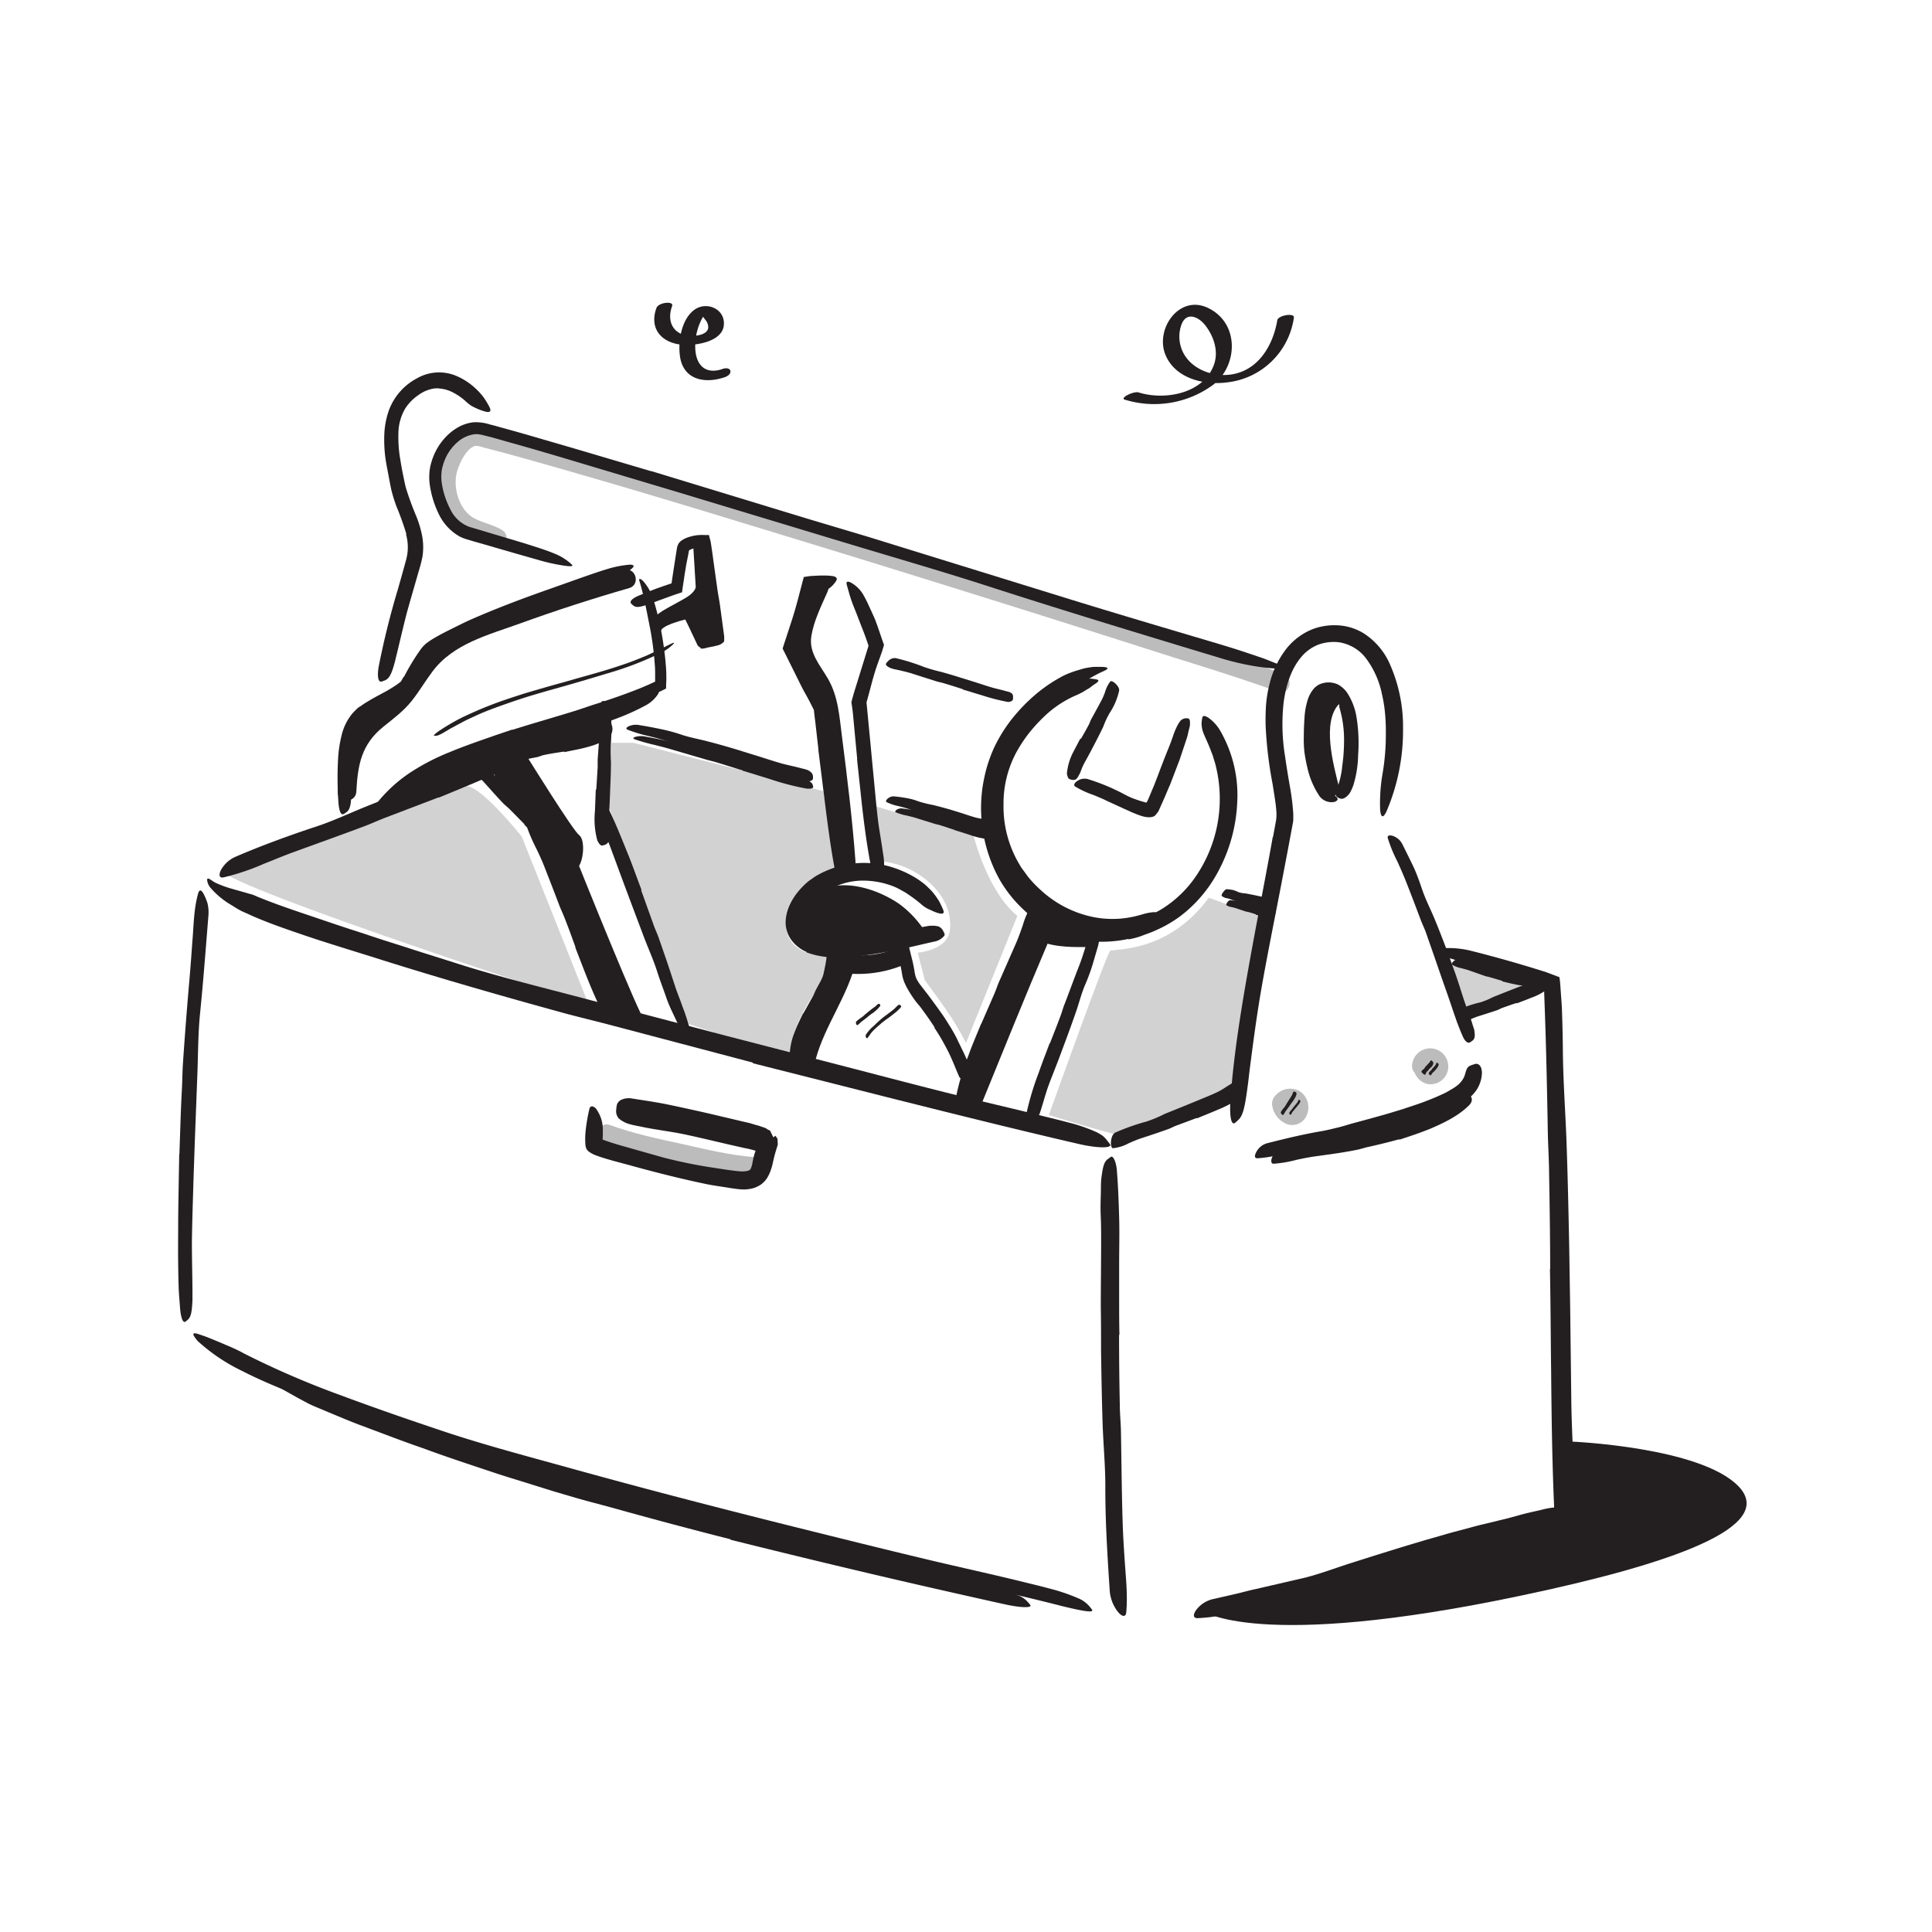 <svg xmlns="http://www.w3.org/2000/svg" width="520" height="520" viewBox="0 0 520 520"><defs><style>.cls-1,.cls-3{fill:#231f20;}.cls-2{opacity:0.3;}.cls-3{opacity:0.2;}</style></defs><title>notioly upgrade</title><g id="n.114_Tools" data-name="n.114 Tools"><path class="cls-1" d="M196.66,414.31q-15.76-4-31.44-8.38c-3.82-1.05-7.65-2-11.45-3.14l-5-1.47-5-1.56c-3.33-1.05-6.68-2.05-10-3.13-6.62-2.22-13.26-4.37-19.81-6.8-5.86-2-11.67-4.29-17.45-6.42-3.69-1.43-7.34-3-11-4.52-.91-.4-1.83-.76-2.71-1.23l-2.64-1.41c-1.74-1-3.49-1.9-5.18-3-2-1.43-1.44-1.79.87-1.72A29.27,29.27,0,0,1,86,374.28c14.47,6.58,29.56,11.93,44.79,17.32,4.55,1.66,9.28,3.06,14,4.46s9.58,2.72,14.34,4.09c10.47,3,21,5.84,31.54,8.6q9.73,2.56,19.51,5c9.86,2.46,19.77,4.94,29.6,7.25,7.64,1.8,15.17,3.36,22.74,5.16,1.66.4,3.3.75,5,1.17a41,41,0,0,1,6.49,2.06,6.36,6.36,0,0,1,2.62,1.8,6.57,6.57,0,0,1,.7.83c.41.74-2.31.78-6.86-.21-13.49-3-27.73-6.22-42-9.63-10.6-2.51-21.25-5.12-31.86-7.76Z"></path><g class="cls-2"><path class="cls-1" d="M135.14,142.68c-2.3-1.42-4.91-1.88-7.29-3.07-4-2-5.86-7.65-5-12,.45-2.28,2.56-6.94,5-7.57.73-.18,2.11.36,3,.59,5.76,1.47,11.49,3.09,17.21,4.72,17.16,4.88,34.25,10,51.32,15.23q56.4,17.15,112.56,35.11c10.72,3.43,21.55,6.65,32.12,10.52,3,1.11,4.33-3.72,1.33-4.82C317,171,287.71,162.73,258.84,153.72c-38.69-12.08-77.4-24.29-116.46-35.14C136.92,117.07,129,113,124,116.89a16.7,16.7,0,0,0-5.79,17.31c.77,3,2.45,6.57,4.9,8.51,2.74,2.16,6.56,2.47,9.51,4.29,2.75,1.69,5.26-2.64,2.52-4.32Z"></path></g><path class="cls-1" d="M95.91,213c.39-7.29,1.41-12.7,7.34-17.46,2.71-2.18,5.31-4.09,7.51-6.83,2.06-2.56,3.7-5.41,5.66-8,5.62-7.51,15.14-9.85,23.6-12.92q14.5-5.25,29.34-9.51c3.09-.9,1.78-5.72-1.33-4.83q-16.58,4.8-32.77,10.78c-8.4,3.13-16.77,5.64-22.42,13-2.37,3.07-4.24,6.53-6.81,9.44-2.71,3.07-6.4,5-9.2,8-4.88,5.17-5.56,11.58-5.92,18.4-.17,3.21,4.83,3.2,5,0Z"></path><path class="cls-1" d="M132.91,208.15l9.15-4.18s12.15,19.56,13.79,20.78,1.27,6.31,0,8.31c0,0,16.49,41.14,17.79,41.8s-10-2.49-10-2.49L144.56,224S133.7,210.65,132.91,208.15Z"></path><path class="cls-1" d="M187.25,157.86l-.7-11.56,2.74-.26,4.57,25.45-3.76,1.67-3.15-7s-8.14,1.6-9,3.48c-.46,1-1.42-1.71-1.5-3.38-.06-1.3,5.62-3.74,8.61-5.66C187.43,159,187.25,157.86,187.25,157.86Z"></path><path class="cls-1" d="M151.87,202.28c-1.83.28-3.66.55-5.46.93-.66.13-1.25.45-1.9.58-1.16.22-2.32.45-3.47.7s-2.34.44-3.46.77a13.33,13.33,0,0,0-2.84,1.23,9.63,9.63,0,0,1-3.5,1.72c-.44,0-1.08-1-1.44-2.2s-.4-2.65.29-3.19a18.56,18.56,0,0,1,8.08-3.55,37,37,0,0,0,5.05-1.58c1.87-.51,3.75-.92,5.62-1.32l3.45-.72c1.73-.4,3.49-.67,5.16-1.23a24.93,24.93,0,0,0,3.67-1.88,7.67,7.67,0,0,1,.79-.45c1-.38,1.51,0,2.19,1.7.15.38.32.75.46,1.13a3.11,3.11,0,0,1-.35,3.18c-2,1.83-4.42,2.54-6.85,3.17-1.79.46-3.64.76-5.45,1.17Z"></path><path class="cls-1" d="M199.89,207.38c-2.43-.76-4.86-1.54-7.3-2.27-.9-.26-1.81-.45-2.7-.72l-9.46-2.77c-1.4-.41-2.82-.77-4.23-1.12a51.27,51.27,0,0,1-5.38-1.52c-.54-.2-.4-.46.16-.64a5.54,5.54,0,0,1,2.56-.12c1.87.34,3.73.7,5.59,1.11s3.71.86,5.53,1.45c2.19.68,4.54,1.13,6.81,1.73,2.49.65,5,1.35,7.46,2.07l4.56,1.37,6.89,2.13c1.78.52,3.57.92,5.34,1.43l1.16.33c1.42.53,1.78,1,1.91,1.55a2.27,2.27,0,0,1,.08.41c0,.41-.69.55-1.82.45a72.54,72.54,0,0,1-9.82-2.56c-2.44-.75-4.89-1.53-7.35-2.25Z"></path><path class="cls-1" d="M256.9,223.37c-1.31-.42-2.62-.88-3.95-1.28-.48-.15-1-.23-1.46-.38l-5.14-1.59c-.76-.23-1.54-.42-2.31-.6a16.86,16.86,0,0,1-2.92-.87c-.29-.14-.18-.41.15-.65a2.18,2.18,0,0,1,1.47-.41c1,.12,2,.26,3.06.45a18.84,18.84,0,0,1,3,.77c1.18.41,2.48.58,3.72.88s2.73.7,4.08,1.09l2.5.76c1.26.37,2.5.83,3.76,1.18,1,.3,2,.45,3,.74a4.81,4.81,0,0,1,.65.18c.77.33.9.7.87,1.24a2.33,2.33,0,0,1,0,.38c-.08.39-.53.59-1.17.63a22.42,22.42,0,0,1-5.32-1.22c-1.3-.41-2.61-.85-3.95-1.24Z"></path><path class="cls-1" d="M338,246.1c-.65-.22-1.31-.43-2-.62-.24-.07-.49-.08-.74-.16l-2.57-.86c-.38-.12-.77-.22-1.15-.31a3.55,3.55,0,0,1-1.43-.5c-.14-.1,0-.43.2-.75s.56-.63.84-.6a14.2,14.2,0,0,1,1.46.18,8,8,0,0,1,1.42.44,7.69,7.69,0,0,0,1.81.29c.67.11,1.34.24,2,.37l1.26.24c.64.11,1.27.28,1.91.33a13.28,13.28,0,0,0,1.53-.11c.11,0,.23,0,.34,0,.41,0,.5.25.43,1,0,.18,0,.36,0,.53a1.39,1.39,0,0,1-.67,1.16,4.13,4.13,0,0,1-1.37.22,7.61,7.61,0,0,1-1.32-.23c-.65-.15-1.3-.36-2-.53Z"></path><path class="cls-1" d="M225.54,257.56c-2.22,9.24-8.27,16.95-10.79,26.11-.86,3.11,4,4.44,4.82,1.33,2.52-9.15,8.56-16.85,10.79-26.11.75-3.13-4.07-4.47-4.82-1.33Z"></path><path class="cls-1" d="M226.4,261.81a32,32,0,0,0,16.74-2.08c2.94-1.29.4-5.6-2.52-4.32-4.44,1.93-9.5,2-14.22,1.4-3.19-.39-3.16,4.62,0,5Z"></path><path class="cls-1" d="M218.41,156.64c-2.56,5.89-6.8,13.35-4.72,19.92,1.26,4,4.35,7.05,5.93,10.88,1.07,2.61,1.27,5.55,1.64,8.33,1.61,12,3.07,24.07,4,36.13.24,3.19,5.24,3.22,5,0-.84-11.32-2.23-22.64-3.67-33.9-.68-5.31-1-10.59-3.74-15.31-2.15-3.73-5.2-6.94-4.47-11.51.66-4.12,2.74-8.23,4.39-12,1.27-2.92-3-5.47-4.32-2.53Z"></path><path class="cls-1" d="M272.78,237.24a35.7,35.7,0,0,1-4.19-8l-.67-2.15-.34-1.07-.23-1.1-.44-2.19c-.12-.73-.16-1.48-.24-2.22l-.17-1.62,0-1.63a19.51,19.51,0,0,1,.12-3.24,38,38,0,0,1,8.81-20.44,40.22,40.22,0,0,1,7.23-6.81,26.14,26.14,0,0,1,5.61-3.16,11.67,11.67,0,0,1,1.55-.5l1.61-.32c.54-.09,1.09-.1,1.63-.15a9.11,9.11,0,0,1,1.64.16c1.35.13,1.1.58.08,1.25-.25.16-.55.37-.88.61a6.27,6.27,0,0,1-1.07.76c-.39.21-.8.48-1.22.74s-.89.46-1.36.72a29,29,0,0,0-9.49,6.25,43.06,43.06,0,0,0-3.94,4.36,40.59,40.59,0,0,0-3.27,5,29,29,0,0,0-3.45,14A30.35,30.35,0,0,0,274,232l.63,1.07a7.19,7.19,0,0,0,.67,1l1.46,2a32.61,32.61,0,0,0,3.46,3.59,29.57,29.57,0,0,0,13.28,7,26.34,26.34,0,0,0,11.38.1c.81-.15,1.59-.39,2.4-.6a15.09,15.09,0,0,1,3.26-.66,3,3,0,0,1,1.85.67,5.17,5.17,0,0,1,.7.55c.31.34.21.79-.25,1.35a6,6,0,0,1-2.46,1.69,26.32,26.32,0,0,1-11.73,2,32.87,32.87,0,0,1-6.05-.94c-1-.21-2-.6-2.94-.9l-1.47-.49-1.42-.64c-.7-.32-1.41-.62-2.09-1l-2-1.17-1-.59-.93-.69L279,244a35.82,35.82,0,0,1-6.25-6.71Z"></path><path class="cls-1" d="M277.83,251c-6.46,15.18-12.64,30.48-18.87,45.76-1.21,3,3.62,4.27,4.82,1.33,6.07-14.88,12.08-29.78,18.37-44.57,1.25-2.93-3.06-5.48-4.32-2.52Z"></path><path class="cls-1" d="M278.3,252.56c4.15,2.25,9,2.38,13.61,2.34,3.22,0,3.22-5,0-5-3.68,0-7.76.14-11.09-1.66-2.83-1.54-5.35,2.78-2.52,4.32Z"></path><path class="cls-1" d="M249.38,251.4a27.29,27.29,0,0,0-7.21-8c-4.58-3.27-15.78-8.36-23.76-2.31s-3.72,14.45,8.2,13.7A179.26,179.26,0,0,0,249.38,251.4Z"></path><g class="cls-2"><path class="cls-1" d="M162.83,307.61c6.66,2.48,13.8,3.9,20.73,5.41,6.47,1.4,13.11,3,19.73,3.42,3.22.2,3.2-4.8,0-5-6.57-.42-13.2-2.1-19.61-3.51s-13.24-2.81-19.52-5.14c-3-1.12-4.33,3.71-1.33,4.82Z"></path></g><g class="cls-2"><path class="cls-1" d="M347.12,299c.12-.15.37-.32.45-.48-.38.28-.44.34-.19.18s.17-.1-.28.1l.29-.08c.3-.06.19-.05-.34,0,.72-.07-.51-.14-.08,0,.28.09.18.05-.31-.14.25.15.16.08-.25-.22.2.21.15.12-.17-.27.14.26.12.16-.09-.28a1.58,1.58,0,0,1,.09.31c-.05-.48-.06-.55,0-.23,0,.14,0,.28,0,.41.06-.43.06-.49,0-.2s-.06.22.11-.25c-.16.25-.09.16.22-.27a1.64,1.64,0,0,1,1.31-.55c-.42,0,.82.24.16,0,.48.22.59.26.32.13-.08-.05-.16-.09-.24-.15.38.31.46.37.23.18l-.22-.21c-.55-.5.23.36,0,0-.41-.62.08.42,0,0-.21-.76,0,.52,0,0a2.89,2.89,0,0,0-5.77,0,6.36,6.36,0,0,0,3.32,5.24,4.22,4.22,0,0,0,6.16-2.41,5.2,5.2,0,0,0-2.23-6.24,5.27,5.27,0,0,0-6.4,1.37,3,3,0,0,0,0,4.08c1,1,3.07,1.26,4.07,0Z"></path></g><g class="cls-2"><path class="cls-1" d="M385.7,287.64c0-.11.06-.23.08-.34.07-.38-.07.14-.11.25,0-.08.32-.51,0-.07s.19-.07-.24.24-.14.09,0,0c.31-.14-.67.25-.36.14s.07.17-.36,0c.06,0,.17,0,.24,0,.34,0-.77-.22-.18,0,.35.13-.35-.15-.36-.15s.41.28,0,0c-.59-.47.37.48-.1-.1-.31-.37-.13-.15-.07,0s-.26-.75-.14-.29c0-.05,0-.76-.05-.38s0-.33.06-.35-.3.78,0,.09c-.21.44.32-.36.11-.15s.51-.35.24-.19a1.54,1.54,0,0,1,.68-.2c-.29,0,.8.15.31,0s.27.11.31.14c-.32-.18.2.18.25.22l-.2-.2c.05.05.4.56.21.23.09.16.24.66.11.2s.09.65.06.28-.15.74,0,.15a2.88,2.88,0,1,0-5.56-1.54,4.91,4.91,0,0,0,3.56,6.13,4.76,4.76,0,0,0,5.61-4.84,4.87,4.87,0,0,0-9.65-.8,2.88,2.88,0,1,0,5.56,1.53Z"></path></g><path class="cls-1" d="M376.58,306.64q-4.26,1.17-8.55,2.11c-1,.23-2,.59-3.1.78-3.69.75-7.42,1.21-11.11,1.73-1.64.24-3.26.56-4.86.91a32.8,32.8,0,0,1-6.2,1.05c-.66,0-.75-.82-.37-1.73a3.78,3.78,0,0,1,2.4-2.24,106.45,106.45,0,0,1,12.62-2.32,34.42,34.42,0,0,0,3.83-.73c1.27-.31,2.53-.68,3.81-1,2.79-.68,5.58-1.36,8.33-2.17,1.7-.49,3.4-1,5.06-1.6,1.27-.42,2.52-.89,3.77-1.38a37.18,37.18,0,0,0,3.66-1.6,51.82,51.82,0,0,0,5.19-3.23c.37-.26.71-.55,1.09-.79,1.41-.87,2-.86,3,0a7.33,7.33,0,0,1,.64.59c.63.72.42,1.74-.54,2.62-2.81,2.73-6.46,4.51-10.14,6.1-2.76,1.13-5.61,2.08-8.45,3Z"></path><path class="cls-1" d="M356.85,186c-6.29,6.52-3.29,19-1.37,26.82.77,3.12,5.59,1.8,4.82-1.33-1.4-5.69-4.57-17.12.09-22,2.23-2.32-1.3-5.86-3.54-3.53Z"></path><path class="cls-3" d="M60.09,234.79s61-20.89,64.48-23.06,15.87,13.46,15.87,13.46l18,45.18S68.43,241.17,60.09,234.79Z"></path><path class="cls-3" d="M164.5,199.93h6l51.11,13L225,234.26s-12.42,4-13.41,12.27c-1,8.84,5.59,10.38,11,11l-.9,6.25s-6.8,8.89-7.94,14.92l-1.14,6-27.18-9.06-21.9-59.43Z"></path><path class="cls-3" d="M234.66,216.74l27.34,8s3.62,15,11.82,21.78L260,280.73a77.48,77.48,0,0,0-5.27-8.84c-2.37-3.42-5.82-8.07-5.82-8.07L247,256.41s8-.61,8.66-6c1.14-9.48-8.59-17.49-17.87-18.5Z"></path><path class="cls-3" d="M282.3,300.11s15.58-43.58,16.51-44.2,15.54.75,26.53-14.29L339,246.53l-7.52,45.82s-26.21,14.1-31.55,12.85S282.3,300.11,282.3,300.11Z"></path><polygon class="cls-3" points="390.9 259.39 393.67 272.07 410.52 265.25 390.9 259.39"></polygon><path class="cls-1" d="M48.29,310.59l.3-8.88c.1-3,.22-5.92.39-8.88.1-2.16.11-4.32.25-6.48Q50,274.92,51,263.53c.29-3.37.54-6.76.77-10.11.38-4.29.36-8.66,1.54-12.87.34-1.31.92-1.06,1.55.15a15.25,15.25,0,0,1,1,2.46,10.58,10.58,0,0,1,.23,3.38c-.71,8.72-1.36,17.43-2.24,26.23-.54,5.26-.52,10.77-.72,16.17q-.34,8.93-.68,17.85l-.38,11c-.15,5.56-.36,11.14-.42,16.65,0,4.29.12,8.5.15,12.75,0,.93,0,1.84,0,2.79-.16,3.49-.47,4.59-1.35,5.31a4,4,0,0,1-.6.47c-.66.31-1.17-1.13-1.39-3.69-.13-1.89-.32-3.81-.38-5.75s-.1-3.9-.12-5.87c-.06-3.94,0-7.93,0-11.94.05-5.95.18-11.93.28-17.9Z"></path><path class="cls-1" d="M197.94,411q-18.81-4.8-37.56-9.86c-4.56-1.23-9.14-2.36-13.68-3.66-16-4.57-31.95-9.46-47.69-15-7-2.45-14-4.94-20.83-7.69-4.39-1.77-8.77-3.62-13-5.79a49.46,49.46,0,0,1-12-8.09c-2-2.36-1.2-2.41,1.22-1.49a20.52,20.52,0,0,1,2.14.8c.82.3,1.68.69,2.66,1.08,1.91.84,4.19,1.71,6.49,3a236.1,236.1,0,0,0,26.08,11.26c8.95,3.34,18,6.47,27.18,9.54,10.95,3.68,22.6,6.76,34,9.91q18.79,5.21,37.72,10.08,11.64,3,23.31,5.91c11.78,2.93,23.61,5.88,35.34,8.68,9.11,2.18,18.09,4.11,27.11,6.35,2,.49,3.93.95,5.93,1.5a49.94,49.94,0,0,1,7.73,2.6,7.87,7.87,0,0,1,3.09,2.18,6.87,6.87,0,0,1,.78,1c.41.83-2.62.31-8-1-7.95-2.05-16.23-3.93-24.61-5.91l-25.4-6c-12.66-3-25.37-6.13-38-9.28Z"></path><path class="cls-1" d="M301.2,359.31q0,9.42.2,18.85c0,2.3.25,4.58.3,6.88.15,8.08.2,16.19.45,24.29.1,3.59.33,7.2.57,10.76.3,4.58.83,9.16.42,13.82-.12,1.45-1.15,1.24-2.19,0a10.47,10.47,0,0,1-2.28-5.95c-.61-9.27-1.2-18.62-1.17-28.07,0-5.66-.58-11.51-.75-17.29-.2-6.35-.31-12.71-.4-19.07,0-3.91,0-7.83-.07-11.74,0-5.93.09-11.88.09-17.77,0-2.29,0-4.56-.11-6.82s0-4.53.05-6.8c0-1,0-2,.09-3,.44-3.73.84-4.89,2-5.59a7.79,7.79,0,0,1,.64-.47c.52-.31,1.44,1.3,1.59,4,.32,4,.47,8.14.59,12.31s0,8.39,0,12.63c0,3.15,0,6.31,0,9.47s0,6.34.08,9.5Z"></path><path class="cls-1" d="M202.63,286l-37.52-9.9c-4.56-1.22-9.16-2.29-13.71-3.53-16.05-4.41-32.05-9-48-14-7-2.24-14.18-4.36-21.14-6.71-4.47-1.53-9-3.06-13.38-4.92-1.1-.45-2.2-1-3.29-1.46s-2.13-1.14-3.17-1.8a22,22,0,0,1-5.84-4.82,4.07,4.07,0,0,1-.8-1.74c-.06-.43,0-.63.17-.66.36-.06,1,.56,2,1.11a29.33,29.33,0,0,0,4.66,1.7c1,.3,2.07.58,3.2.91.58.15,1.15.35,1.76.5s1.19.45,1.79.7c4.3,1.76,8.79,3.31,13.29,4.82s9,3.08,13.58,4.53l6.81,2.25,6.86,2.18c4.57,1.5,9.18,2.89,13.78,4.38,11,3.48,22.72,6.33,34.16,9.36l37.78,9.93L219,284.87c11.76,3,23.55,6.15,35.24,9.09,9.09,2.3,18.06,4.3,27.06,6.58,2,.5,3.93.95,5.92,1.49a44.73,44.73,0,0,1,7.69,2.59,11.36,11.36,0,0,1,1.92,1.12A6.77,6.77,0,0,1,298,307a10.78,10.78,0,0,1,.81,1.05c.48.9-2.83,1.12-8.26-.1-16.09-3.72-33-7.92-50-12.19l-37.93-9.59Z"></path><path class="cls-1" d="M118,214.63l-14.59,5.57c-1.77.69-3.49,1.49-5.27,2.16-6.26,2.35-12.57,4.6-18.87,6.9-2.79,1-5.55,2.17-8.29,3.25a62.67,62.67,0,0,1-10.83,3.64c-1.18.24-1.31-.72-.67-2a8.25,8.25,0,0,1,4-3.59c7-3,14.24-5.66,21.63-8.09,4.43-1.45,8.8-3.52,13.21-5.31l14.57-5.85,9-3.61c4.52-1.84,9.08-3.64,13.51-5.6,3.45-1.52,6.74-3.22,10.12-4.8a20.47,20.47,0,0,1,2.25-1c2.92-1,4-1,4.93-.39a3.83,3.83,0,0,1,.63.42c.52.51-.41,1.56-2.3,2.82l-2.12,1.41c-.71.47-1.47.83-2.22,1.25-1.5.81-3,1.61-4.58,2.38-3.08,1.6-6.29,3-9.52,4.41-4.8,2.09-9.66,4.09-14.51,6.09Z"></path><path class="cls-1" d="M408.23,269.93c-1.31.44-2.63.89-3.94,1.37-.48.18-.91.45-1.4.62-1.71.57-3.44,1.12-5.17,1.66a18.84,18.84,0,0,0-2.22.92,7,7,0,0,1-2.91,1c-.67,0-1-3.19,0-3.68a25.16,25.16,0,0,1,5.73-2,20,20,0,0,0,3.5-1.44l3.91-1.56,2.43-.94c1.22-.49,2.49-.91,3.68-1.47.93-.42,1.76-1.06,2.68-1.58a4.05,4.05,0,0,1,.59-.36c.79-.34,1.14-.16,1.62.86.11.23.24.45.33.69a1.76,1.76,0,0,1-.27,2,16.52,16.52,0,0,1-4.71,2.55c-1.25.52-2.55,1-3.84,1.49Z"></path><path class="cls-1" d="M322.15,300.89,316.49,303c-.69.26-1.32.64-2,.88-2.45.88-4.92,1.7-7.4,2.51-1.1.36-2.16.83-3.22,1.28a11.45,11.45,0,0,1-4.27,1.37c-.49,0-.67-.89-.57-1.88s.46-2,1.2-2.35a58.16,58.16,0,0,1,8.25-2.92,34.87,34.87,0,0,0,5-2.08l5.61-2.27,3.46-1.42c1.73-.73,3.51-1.41,5.2-2.23,1.31-.64,2.49-1.52,3.77-2.27.28-.16.54-.37.83-.51,1.11-.52,1.58-.37,2.24.71.15.25.32.48.45.74a1.85,1.85,0,0,1-.43,2.33,31,31,0,0,1-6.88,3.81c-1.83.8-3.71,1.53-5.58,2.31Z"></path><path class="cls-1" d="M417.23,341.59c0-9.1-.16-18.2-.31-27.3-.07-3.32-.28-6.63-.33-10-.21-11.69-.45-23.4-.9-35.07l-.07-1.94c0-.4,0-.49,0-.65a3.85,3.85,0,0,1,0-.48c.06-.21-.19-.18-.31-.25l-.45-.15-1.63-.56c-2.45-.84-4.91-1.66-7.36-2.44-6.3-2-12.67-3.81-18.93-5.91-2-.66-1.52-1.27.36-1.54a25.24,25.24,0,0,1,8.95.69q9.9,2.5,19.62,5.58l.17.05.29.11.57.21,1.14.43,1.13.43.57.21c0,.18,0,.39.07.59.09.79.16,1.6.21,2.42l.11,1.56c.12,1.7.27,3.4.3,5.1.12,3.41.19,6.81.22,10.23.07,8.17.71,16.65,1,25,.32,9.17.52,18.35.7,27.53.09,5.65.18,11.31.27,16.95.1,8.56.21,17.16.31,25.65.12,6.61.5,13.09.66,19.65,0,1.44.08,2.86.07,4.32a21.2,21.2,0,0,1-.55,5.74,4.41,4.41,0,0,1-1.68,2.45,5.91,5.91,0,0,1-1,.68c-.55.22-1-.24-1.39-1.23a12.7,12.7,0,0,1-.76-4.46c-.51-11.56-.68-23.81-.79-36.11-.12-9.15-.14-18.34-.32-27.52Z"></path><path class="cls-1" d="M342.64,225.26l.68-3.74c.05-.29.13-.66.16-.9l.06-.62a14.54,14.54,0,0,0,0-1.59c-.16-2.28-.62-4.79-1-7.29a109.76,109.76,0,0,1-1.88-15.51,57.83,57.83,0,0,1,.1-5.88,34.07,34.07,0,0,1,1-5.89,24.84,24.84,0,0,1,4.8-9.64,17.14,17.14,0,0,1,4.29-3.65,15.29,15.29,0,0,1,5.3-2,16.79,16.79,0,0,1,5.57-.07,14.78,14.78,0,0,1,5.27,1.95,18.83,18.83,0,0,1,7,8.1,41.67,41.67,0,0,1,3.64,17.65,55.28,55.28,0,0,1-4.44,22.18c-1,2.15-1.59,1.54-1.73-.57a47.28,47.28,0,0,1,.69-9.77A62.21,62.21,0,0,0,373,197.3a49.87,49.87,0,0,0-.22-5.34,37.18,37.18,0,0,0-.84-5.19,24,24,0,0,0-4-9.19,11.26,11.26,0,0,0-7.63-4.72,12.07,12.07,0,0,0-5.67.72,11.56,11.56,0,0,0-4.63,3.53c-2.57,3.17-3.91,7.5-4.5,11.81a53.45,53.45,0,0,0,.38,14.75c.35,2.5.77,5,1.2,7.55a63.93,63.93,0,0,1,1,7.89c0,.45,0,.87,0,1.35s-.09,1-.17,1.35l-.43,2.33-.87,4.67-1.78,9.31c-1.8,9.39-3.73,18.8-5.36,28.14-1.26,7.27-2.2,14.44-3.13,21.65-.19,1.58-.35,3.14-.58,4.74-.79,5.92-1.3,7.77-2.61,8.9a4.82,4.82,0,0,1-.88.75c-.94.48-1.4-2.05-1.09-6.47.94-13.11,3.27-26.72,5.74-40.31,1.84-10.09,3.85-20.18,5.64-30.26Z"></path><path class="cls-1" d="M386.65,259.19c-1-2.87-2-5.73-3-8.58-.39-1-.89-2-1.28-3.07-1.38-3.67-2.77-7.34-4.23-11-.67-1.61-1.37-3.22-2.09-4.79a37.57,37.57,0,0,1-2.53-6.19c-.18-.68.47-.85,1.32-.59a4.45,4.45,0,0,1,2.53,2.1c1,2,2,4,3,6.1s1.71,4.22,2.46,6.39c.89,2.61,2.2,5.14,3.28,7.74,1.18,2.85,2.29,5.73,3.38,8.63.66,1.78,1.32,3.57,1.95,5.37,1,2.72,1.8,5.5,2.72,8.22.37,1.05.72,2.1,1.12,3.14s.77,2.09,1.08,3.16c.14.47.33.93.44,1.41.29,1.84.12,2.47-.67,3a3.55,3.55,0,0,1-.54.35c-.62.26-1.31-.36-1.85-1.56-1.58-3.53-2.74-7.34-4.08-11.18q-1.52-4.3-3-8.61Z"></path><path class="cls-1" d="M259.12,185.49q-2.56-.84-5.16-1.62c-.63-.18-1.28-.29-1.91-.48l-6.67-2.13c-1-.31-2-.55-3-.78-1.27-.34-2.65-.37-3.75-1.32-.33-.33-.18-.66.32-1.12a2.49,2.49,0,0,1,2.07-.92,54.17,54.17,0,0,1,7.66,2.39,46,46,0,0,0,4.77,1.36c1.75.5,3.5,1,5.25,1.57l3.23,1c1.63.5,3.25,1.07,4.88,1.55,1.26.38,2.55.61,3.83,1,.28.08.57.12.84.22a2,2,0,0,1,1,.58,1.51,1.51,0,0,1,.18.91c0,.16,0,.32,0,.47a.82.82,0,0,1-.48.56,1.55,1.55,0,0,1-1,.18,53.47,53.47,0,0,1-6.85-1.76c-1.72-.5-3.44-1.06-5.18-1.56Z"></path><path class="cls-1" d="M175.35,126.81l42.65,13,15.58,4.65,54.75,16.94c8.1,2.5,16.27,4.95,24.33,7.35l15.56,4.62c2.59.78,5.18,1.58,7.74,2.45l3.85,1.3c1.28.45,2.52,1,3.81,1.49,3.17,1.35,2.51,1.56-.39,1.32a55.71,55.71,0,0,1-6-.71,71.8,71.8,0,0,1-8.21-1.93c-21.11-6.38-42.22-12.77-63.39-19.61-12.66-4.09-26-7.92-39-11.86l-43-13-26.48-7.92c-6.68-2-13.39-4-20.09-5.86l-5-1.42c-1.61-.33-3.25-1-4.7-.69a8.69,8.69,0,0,0-4.15,2,13.05,13.05,0,0,0-3,3.77,14.82,14.82,0,0,0-1.24,3.51,12.09,12.09,0,0,0-.09,3.65,22.35,22.35,0,0,0,2.32,7.2,9.26,9.26,0,0,0,5,4.7l7.63,2.28,6.7,2c4.18,1.3,6.92,2.19,8.79,3a14.32,14.32,0,0,1,3.67,2.12,10.42,10.42,0,0,1,1,.88c.32.4-.41.45-2,.23a50.85,50.85,0,0,1-7.15-1.58q-6.88-1.94-13.91-4l-3.52-1-1.77-.53a10.92,10.92,0,0,1-2-.8,13.78,13.78,0,0,1-5.73-6.41,26.28,26.28,0,0,1-2.28-7.81,14.87,14.87,0,0,1,.15-4.42,16.93,16.93,0,0,1,1.41-4.11,16.16,16.16,0,0,1,2.43-3.6,14,14,0,0,1,3.42-2.85,10.83,10.83,0,0,1,4.48-1.51,12.6,12.6,0,0,1,4.42.62c1.07.24,1.87.5,2.8.75l2.72.75q2.72.75,5.42,1.54l10.81,3.14,21.58,6.38Z"></path><path class="cls-1" d="M109.4,143.82a77.9,77.9,0,0,0-2.69-7.51,42.2,42.2,0,0,1-1.31-4.17c-.35-1.51-.57-2.79-.83-4.18-.37-2-.81-4-1-6.11a37.57,37.57,0,0,1-.1-5.62,22.43,22.43,0,0,1,1.16-5.67,16,16,0,0,1,7.57-8.72,11.94,11.94,0,0,1,10.36-.77,17.42,17.42,0,0,1,5.51,3.56A17.09,17.09,0,0,1,130.2,107a21.13,21.13,0,0,1,1.61,2.7c.54,1.2-.16,1.41-1.46,1a15.49,15.49,0,0,1-2.31-.88,11.5,11.5,0,0,1-1.3-.68,12.65,12.65,0,0,1-1.18-.93,15.81,15.81,0,0,0-4.24-2.87,9.46,9.46,0,0,0-2.17-.66c-.35-.06-.71-.09-1.06-.14s-.72,0-1.08,0a9.46,9.46,0,0,0-4.38,1.79,12.46,12.46,0,0,0-3.58,3.65,13.45,13.45,0,0,0-1.81,6.36,34.85,34.85,0,0,0,.47,7.16c.21,1.33.44,2.65.71,4l.41,2c.15.65.26,1.27.45,1.9a80.41,80.41,0,0,0,2.8,7.64,28.78,28.78,0,0,1,1.53,5.15,16.67,16.67,0,0,1,.11,5.55,35.15,35.15,0,0,1-1,3.92l-1.07,3.73c-.72,2.49-1.44,5-2.12,7.43-1,3.85-1.87,7.68-2.81,11.51-.21.84-.39,1.67-.63,2.51-.88,3.12-1.58,4-2.72,4.37a4.39,4.39,0,0,1-.78.25c-.81.08-1.06-1.38-.72-3.75a217.58,217.58,0,0,1,5.26-21.23c.74-2.64,1.52-5.33,2.2-7.9a12.79,12.79,0,0,0-.07-6.86Z"></path><path class="cls-1" d="M255.81,221.45c-1.42-.47-2.84-1-4.29-1.47-.52-.17-1.07-.25-1.6-.42-1.85-.64-3.73-1.23-5.59-1.89-.82-.28-1.67-.5-2.51-.71a13.29,13.29,0,0,1-3.17-1.06c-.32-.17-.16-.56.23-.91a2.39,2.39,0,0,1,1.67-.65c1.13.11,2.24.24,3.34.45a15.25,15.25,0,0,1,3.27.89,33.64,33.64,0,0,0,4.05,1q2.23.56,4.47,1.2l2.72.84c1.38.42,2.75.93,4.13,1.3,1.08.3,2.2.4,3.29.7.24.06.48.09.72.17a1,1,0,0,1,.5.31,1.17,1.17,0,0,1,.28.37,1.59,1.59,0,0,1,.07.94c0,.17,0,.35-.08.51a1.56,1.56,0,0,1-1.41,1,12,12,0,0,1-3-.29c-1-.23-1.91-.52-2.86-.81-1.42-.43-2.84-.92-4.29-1.35Z"></path><path class="cls-1" d="M199,205.5c-2.51-.82-5-1.68-7.54-2.46-.93-.28-1.87-.47-2.8-.76l-9.78-3c-1.44-.45-2.92-.82-4.38-1.19a39.06,39.06,0,0,1-5.56-1.68c-.56-.23-.38-.61.23-.91a4.78,4.78,0,0,1,2.73-.37c1.94.32,3.88.66,5.8,1.08a45.07,45.07,0,0,1,5.74,1.54c2.26.76,4.7,1.18,7.06,1.8q3.88,1,7.74,2.18l4.73,1.46c2.39.73,4.77,1.54,7.16,2.23,1.85.52,3.73.87,5.58,1.37.41.11.81.19,1.22.32a3.09,3.09,0,0,1,.91.41,3.53,3.53,0,0,1,.56.45,1.6,1.6,0,0,1,.41,1,3.69,3.69,0,0,1,0,.56c0,.56-.82.84-2,.83a17.24,17.24,0,0,1-2.58-.37c-.85-.17-1.71-.32-2.56-.56-1.69-.44-3.39-1-5.1-1.49-2.53-.77-5.06-1.61-7.61-2.36Z"></path><path class="cls-1" d="M360.53,190.07a5.43,5.43,0,0,0-2-3,2,2,0,0,0-.66-.25,2.78,2.78,0,0,0-.8.06,1.63,1.63,0,0,0-.66.19,2.09,2.09,0,0,0-.54.48,7.67,7.67,0,0,0-1.15,2.86,29.06,29.06,0,0,0-.74,6.35,33,33,0,0,0,.44,6.52,27.22,27.22,0,0,0,1.59,5.59,17.29,17.29,0,0,0,1.68,3.16,14,14,0,0,0,2.09,2.57c.49.43.25,1-.73,1.26a4.07,4.07,0,0,1-3.88-1.54,22.48,22.48,0,0,1-3.33-7.86c-.32-1.35-.55-2.64-.75-4a30.65,30.65,0,0,1-.17-4.15c0-1.63.06-3.29.18-5a20.05,20.05,0,0,1,.93-5.14,8.58,8.58,0,0,1,1.56-2.79,5.16,5.16,0,0,1,1.45-1.14,6.18,6.18,0,0,1,1.69-.51,6.07,6.07,0,0,1,3.42.52,7.4,7.4,0,0,1,2.42,2.17A16.92,16.92,0,0,1,365.1,193a43.07,43.07,0,0,1,.44,10.19,29.2,29.2,0,0,1-1.2,7.88,11.51,11.51,0,0,1-.7,1.74,4.29,4.29,0,0,1-1.81,2,1.83,1.83,0,0,1-.81.19,1.91,1.91,0,0,1-.74-.25,2.6,2.6,0,0,1-.55-.35c-.23-.23-.21-.58-.17-1a4.51,4.51,0,0,1,.13-.66c.08-.2.15-.48.26-.75a22.14,22.14,0,0,0,1.31-5.78,48.26,48.26,0,0,0,.49-6.54,30.34,30.34,0,0,0-1.31-9.47Z"></path><path class="cls-1" d="M378,302.89c-3.32.94-6.64,1.8-10,2.62-1.21.3-2.38.73-3.6,1-4.28,1-8.61,1.77-12.91,2.6-1.91.37-3.8.83-5.68,1.29a32.59,32.59,0,0,1-7.4,1.35c-.87,0-.75-.84-.24-1.75a4.69,4.69,0,0,1,2.82-2.28c4.82-1.22,9.68-2.42,14.68-3.26,1.49-.26,3-.65,4.48-1s3-.88,4.48-1.26c3.28-.89,6.56-1.76,9.81-2.73l3-.91,3-1a71,71,0,0,0,8.73-3.5c.53-.29,1-.59,1.55-.9a13.13,13.13,0,0,0,1.43-.94A6.59,6.59,0,0,0,394,290a6.92,6.92,0,0,0,.38-1.08c.39-1.36.59-1.91,1.85-2.29.28-.09.56-.21.84-.27.9-.2,1.81.59,1.79,2.49a8.77,8.77,0,0,1-1.26,4.21,10,10,0,0,1-3.15,3.17c-.32.22-.58.36-.84.51l-.79.44-1.59.85c-1.08.54-2.17,1-3.26,1.48-1.63.69-3.28,1.27-4.93,1.87s-3.31,1.11-5,1.61Z"></path><path class="cls-1" d="M384,419.71c-5.13,1.41-10.25,2.91-15.39,4.45-1.87.57-3.7,1.27-5.58,1.81-6.64,1.91-13.32,3.74-20.07,5.35l-9,2.24c-1.92.43-3.83.9-5.76,1.31a43.3,43.3,0,0,1-5.9.66c-1.23,0-1.2-1-.33-2.22a7.84,7.84,0,0,1,4.68-2.95l5.7-1.3c1.9-.42,3.79-1,5.7-1.38L349.66,425c4.66-1,9.31-2.83,14-4.31q7.69-2.46,15.47-4.83l4.79-1.43,4.81-1.37c2.42-.73,4.9-1.31,7.34-2s4.93-1.18,7.36-1.83c1.91-.43,3.78-.94,5.66-1.47s3.78-.92,5.68-1.36a21.46,21.46,0,0,1,2.53-.54,20.18,20.18,0,0,1,2-.19,5.11,5.11,0,0,1,1.41.19,2.59,2.59,0,0,1,1.62,1.31,5.87,5.87,0,0,1,.52.89c.37,1-.83,2.08-3,2.78-6.54,1.67-13.4,3-20.32,4.81-2.57.62-5.14,1.33-7.72,2s-5.16,1.4-7.73,2.18Z"></path><path class="cls-1" d="M422.88,388s34.71,1.42,45,12c10.67,11-18.45,21.06-58.62,29.49-71.18,15-85.73,4-85.73,4L420.78,408Z"></path><path class="cls-1" d="M303.7,252.71a31.1,31.1,0,0,1-3.71.58,31.72,31.72,0,0,1-3.77.18,30.37,30.37,0,0,1-20.39-8.32,34.92,34.92,0,0,1-6.75-8.34,39.7,39.7,0,0,1-5-17.89,38.43,38.43,0,0,1,.77-9.27,37.92,37.92,0,0,1,2.9-8.81,41.29,41.29,0,0,1,4.34-7,47.77,47.77,0,0,1,5.58-6,40.62,40.62,0,0,1,8.62-6,23.67,23.67,0,0,1,2.43-1c.83-.3,1.69-.53,2.54-.79s1.73-.38,2.61-.51a12,12,0,0,1,1.34-.05h.67c.22,0,.44,0,.67,0,2.22.09,1.83.58.13,1.31s-4.45,2.42-7.6,4.13a40.07,40.07,0,0,0-14.75,12.24,32.46,32.46,0,0,0-4.55,8.46,37.29,37.29,0,0,0-2.1,9.56,33.31,33.31,0,0,0,6.74,22.69,29.56,29.56,0,0,0,4.5,4.85,26.85,26.85,0,0,0,5.45,3.7,25,25,0,0,0,6.17,2.27l.8.19.81.12c.55.08,1.09.18,1.64.24a28,28,0,0,0,3.3.09,33.09,33.09,0,0,0,15.62-4.68,30.83,30.83,0,0,0,9-8.57,37,37,0,0,0,5.44-30.26c-.17-.67-.4-1.31-.59-2s-.47-1.27-.7-1.92c-.91-2.38-1.71-3.83-2.09-5a6,6,0,0,1-.32-1.52,4,4,0,0,1,0-1.25,7.73,7.73,0,0,1,.19-1.11c.2-.49.77-.4,1.7.22a11.21,11.21,0,0,1,3.24,3.7A34.7,34.7,0,0,1,333,216a43.17,43.17,0,0,1-5.48,19.21,36.55,36.55,0,0,1-9.94,11.45,33.37,33.37,0,0,1-6.64,3.8c-1.12.54-2.34.91-3.5,1.37s-2.42.76-3.66,1Z"></path><path class="cls-1" d="M314.84,211.36l-1.34,3.17-1.73,3.89-.57.71-.32.4c-.13,0-.13.12-.22.14l-.24.11a3.48,3.48,0,0,1-1,.19,7.29,7.29,0,0,1-2.26-.38l-.47-.15-.3-.11-.58-.22-1.14-.47-2.22-1c-1.46-.68-2.92-1.34-4.35-2-1.27-.63-2.58-1.17-3.87-1.7a24.16,24.16,0,0,1-4.89-2.28c-.46-.32-.12-1,.6-1.44a3.37,3.37,0,0,1,2.8-.54,55.66,55.66,0,0,1,10.08,4.22,19.86,19.86,0,0,0,3,1.3c.52.18,1,.35,1.56.5l.77.23a.92.92,0,0,0,.4.07c.11-.06.13-.2.21-.31l.11-.2a2.56,2.56,0,0,0,.17-.36l.5-1.17c.33-.79.65-1.58,1-2.38.56-1.41,1.11-2.83,1.64-4.27.82-2.17,1.68-4.36,2.56-6.51.33-.85.64-1.7.94-2.55a17.82,17.82,0,0,1,1-2.52,9.91,9.91,0,0,1,.57-1.06,5.74,5.74,0,0,1,.56-.77,2.38,2.38,0,0,1,.61-.39,2,2,0,0,1,1-.18c.16,0,.32,0,.45.05s.32.26.38.61a6.09,6.09,0,0,1,0,1.39c-.18.78-.39,1.53-.55,2.31a8.18,8.18,0,0,1-.32,1.13l-.37,1.12-1.52,4.56-2.64,6.9Z"></path><path class="cls-1" d="M290.92,198.87c.73-1.25,1.45-2.52,2.13-3.81.25-.46.39-1,.64-1.45q1.37-2.49,2.72-5a17.47,17.47,0,0,0,1-2.29,8.66,8.66,0,0,1,1.42-2.89c.24-.26.88.06,1.45.61s1.07,1.31.92,1.9a17.86,17.86,0,0,1-2.56,6,23.56,23.56,0,0,0-1.7,3.67c-.64,1.34-1.32,2.67-2,4l-1.28,2.44c-.64,1.24-1.34,2.46-2,3.69-.24.49-.45,1-.64,1.49a7.64,7.64,0,0,1-.67,1.49,5.41,5.41,0,0,1-.36.61,2.75,2.75,0,0,1-.41.42,1,1,0,0,1-.47.15,1.79,1.79,0,0,1-.88-.09c-.14,0-.28-.08-.39-.13a.85.85,0,0,1-.43-.52,3.94,3.94,0,0,1-.25-1,15.59,15.59,0,0,1,1.59-5.52l2-3.82Z"></path><path class="cls-1" d="M264.1,275.58l3.57-8.2c.43-1,.74-2,1.17-3l4.63-10.53c.68-1.56,1.25-3.17,1.8-4.76a23,23,0,0,1,2.65-5.94c.35-.59.78-.36,1.15.36a13.11,13.11,0,0,1,.55,1.44,5.75,5.75,0,0,1,.23.93,3.26,3.26,0,0,1-.08.93c-.25,1.09-.49,2.19-.79,3.26s-.72,2.1-1.11,3.14a49.56,49.56,0,0,1-2.67,6.14c-1.22,2.39-2,5.06-3,7.6l-3.45,8.33-2.13,5.12c-1.05,2.6-2.18,5.18-3.12,7.79-.72,2-1.22,4.11-1.81,6.17-.14.45-.23.91-.38,1.36a4,4,0,0,1-.88,1.66,1.83,1.83,0,0,1-1.34.37,6.27,6.27,0,0,1-.76,0,1.15,1.15,0,0,1-.89-.74,2.71,2.71,0,0,1-.15-1.62,64.24,64.24,0,0,1,3.4-11.4c1-2.81,2.22-5.59,3.35-8.37Z"></path><path class="cls-1" d="M282.62,280.74c1-2.59,2.05-5.19,3-7.81.35-1,.6-1.95,1-2.9,1.29-3.36,2.51-6.74,3.84-10.11.58-1.49,1.06-3,1.55-4.54a19.35,19.35,0,0,1,2.5-5.7c.38-.55.75-.25,1,.46a6.36,6.36,0,0,1,.34,1.31,4.57,4.57,0,0,1,0,1.65c-.11.49-.16,1-.31,1.51l-.43,1.48-.88,3a49.91,49.91,0,0,1-2.13,5.88c-1,2.31-1.63,4.86-2.47,7.29-.92,2.67-1.89,5.33-2.88,8l-1.83,4.9c-.93,2.47-1.95,4.91-2.84,7.38-.67,1.92-1.2,3.86-1.8,5.8-.14.42-.25.85-.41,1.27-.63,1.54-1.15,1.89-2.1,1.87a4.33,4.33,0,0,1-.63,0c-.61-.09-1-1-.78-2.2a76.21,76.21,0,0,1,3.23-10.61c.91-2.64,1.94-5.25,2.92-7.88Z"></path><path class="cls-1" d="M216.2,272.79l2.6-4.66c.3-.56.51-1.17.81-1.72.52-1,1.06-1.91,1.51-2.83.09-.22.2-.45.29-.67l.21-.65.36-1.7c.2-1,.4-2,.49-3,.06-.59.05-1.2.08-1.83a9.59,9.59,0,0,1,.47-1.9c.15-.39.63-.33,1.2,0a3.52,3.52,0,0,1,1.54,1.76,17,17,0,0,1-.14,4.17c-.08.63-.21,1.25-.34,1.88l-.21,1c-.11.39-.23.83-.37,1.21-.72,1.72-1.25,3.3-2,4.77l-2.59,4.68c-.52.95-1,1.91-1.49,2.88a33.73,33.73,0,0,0-1.88,4.5,20,20,0,0,0-.61,3.66l-.08.8c-.15,1-.42,1.25-1.49,1.28-.22,0-.44,0-.64,0a1.46,1.46,0,0,1-1.37-1.41,17.73,17.73,0,0,1,1.35-7.26c.65-1.73,1.46-3.39,2.25-5Z"></path><path class="cls-1" d="M337.43,244.31c-.7-.28-1.42-.55-2.15-.79-.27-.09-.55-.09-.82-.19-.94-.36-1.88-.76-2.8-1.13a11.34,11.34,0,0,0-1.25-.4,3.24,3.24,0,0,1-1.55-.63c-.14-.13,0-.58.32-1s.69-.86,1-.84a13.64,13.64,0,0,1,1.58.2,7.39,7.39,0,0,1,1.5.56,6.61,6.61,0,0,0,1.94.37c.72.12,1.46.28,2.2.42l1.37.29a18.22,18.22,0,0,0,2.09.35,11.35,11.35,0,0,0,1.7-.23,2.71,2.71,0,0,1,.38-.06c.46,0,.55.3.42,1.36,0,.24-.05.48-.08.72a2.24,2.24,0,0,1-.79,1.61,3.84,3.84,0,0,1-1.52.37,6.48,6.48,0,0,1-1.43-.24c-.7-.17-1.4-.43-2.12-.64Z"></path><path class="cls-1" d="M220.28,201.7l-.78-6.83-.41-3.41a.68.68,0,0,1,0-.21.15.15,0,0,0,0-.09s-.15-.32-.27-.56l-.78-1.53c-.76-1.5-1.63-2.93-2.38-4.43l-3.94-7.93-.69-1.37a7.24,7.24,0,0,1-.38-.8l.27-.86.81-2.47,1.37-4.21c.81-2.49,1.5-5,2.15-7.55l.79-3,.26-1c0-.22.23-.15.37-.2l.47-.07c.32-.05.63-.11,1-.14l1-.06,1.52-.07,1.28,0a13.64,13.64,0,0,1,2.55.21c1.05.41.89.9,0,2a6.69,6.69,0,0,1-4.27,2.42c-.3,0-.21,0-.22,0a.31.31,0,0,0,0-.16.08.08,0,0,0,0,0h0l-.07.26-.19.61q-.74,2.45-1.52,4.89T216.55,170l-.88,2.42-.45,1.21c0,.08-.09.25-.1.26l-.05.06-.1.14c-.06.06,0,.12,0,.19l0,.1s0,0,.08.2l.68,1.41c.47.93,1,1.87,1.45,2.8,1,1.86,2,3.71,3,5.59l1.57,3.09.79,1.54.27.53.16.31a2,2,0,0,1,.06.35l.14,1.06.81,6.9c.32,2.84.65,5.67,1,8.5.5,4.29.91,8.61,1.43,12.87.42,3.31,1,6.54,1.43,9.84.09.73.22,1.44.28,2.18a9.13,9.13,0,0,1,0,1.75,4.24,4.24,0,0,1-.24,1.21,2.45,2.45,0,0,1-1,1.3,2.87,2.87,0,0,1-.58.36c-.31.12-.59-.11-.89-.59a7.07,7.07,0,0,1-.83-2.17c-1.06-5.67-1.85-11.79-2.62-17.93l-1.71-13.74Z"></path><path class="cls-1" d="M230.72,204.35,229.56,192l-.13-1.12-.18-1.27a1.81,1.81,0,0,1,0-1l.21-.78.3-1.09,4-12.9-.13-.46-.32-.92c-.76-2.23-1.69-4.41-2.5-6.6-.53-1.4-1.14-2.77-1.63-4.19s-.88-2.88-1.28-4.31c-.24-.85.23-1,1.14-.55a9,9,0,0,1,3.16,3,30.38,30.38,0,0,1,1.62,3.16q.75,1.61,1.47,3.21c.47,1.08.83,2.21,1.23,3.31l.57,1.68.29.85.55,1.57-.54,1.8-.36,1-.74,2.08c-.64,1.74-1.17,3.56-1.66,5.39l-.74,2.76-.37,1.37-.19.69-.1.34,0,.11,1.15,12q.36,3.84.73,7.66c.38,3.87.71,7.76,1.16,11.59.36,3,.92,5.87,1.33,8.83.09.66.22,1.29.28,1.95.23,2.46,0,3.32-1.06,3.86a4.7,4.7,0,0,1-.67.34c-.74.2-1.47-.73-1.78-2.44-1-5.13-1.74-10.65-2.37-16.2q-.66-6.19-1.33-12.41Z"></path><path class="cls-1" d="M217.12,256.23a10,10,0,0,1-4-3.06,8.09,8.09,0,0,1-1.67-5.1,11.47,11.47,0,0,1,1.12-4.56,16.65,16.65,0,0,1,2.31-3.6,19.38,19.38,0,0,1,2.13-2.22,10.65,10.65,0,0,1,1.18-.93l1.2-.84a25.79,25.79,0,0,1,9.48-3.4,25.47,25.47,0,0,1,9.92.52,28.29,28.29,0,0,1,8,3.45,26.8,26.8,0,0,1,2.26,1.66c.67.65,1.36,1.28,2,2l.85,1.1.77,1.15a27,27,0,0,1,1.19,2.49c.43,1.05-.2,1.2-1.36.87a12.68,12.68,0,0,1-2-.81,8.55,8.55,0,0,1-2.27-1.33,34.38,34.38,0,0,0-3.69-2.82,14.13,14.13,0,0,0-1.94-1.18,15.24,15.24,0,0,0-2-1,22.55,22.55,0,0,0-9.08-1.59,18.19,18.19,0,0,0-5.71,1.18,24.32,24.32,0,0,0-5.13,2.88,12,12,0,0,0-3.77,4.64,6.13,6.13,0,0,0-.58,2.61,3.36,3.36,0,0,0,.8,2.14,6.14,6.14,0,0,0,2.92,1.78,17.79,17.79,0,0,0,4,.71A56.76,56.76,0,0,0,237,252c3.38-.59,6.64-1.53,10.06-2.23.75-.15,1.49-.34,2.27-.45a7.53,7.53,0,0,1,3.17,0,2.48,2.48,0,0,1,1.4,1.33,4.44,4.44,0,0,1,.33.72c.1.36-.17.67-.65,1.06a4.31,4.31,0,0,1-2.12,1c-2.8.61-5.81,1.38-8.91,2s-6.32,1.26-9.62,1.68a58.34,58.34,0,0,1-7.58.58,22.6,22.6,0,0,1-8.3-1.36Z"></path><path class="cls-1" d="M251.57,276.55c-1.15-1.81-2.42-3.58-3.74-5.36-.48-.65-1.05-1.22-1.53-1.9a31.69,31.69,0,0,1-2.4-3.81l-.51-1.12a10.94,10.94,0,0,1-.41-1.26c-.13-.45-.14-.73-.22-1.11l-.18-1.06c-.24-1.25-.52-2.52-.77-3.78-.17-.81-.34-1.62-.46-2.42a12.76,12.76,0,0,1,0-2.47c.06-.52.55-.53,1.19-.2a4.39,4.39,0,0,1,1.88,1.87c.42,1.6.76,3.1,1.16,4.66.19.78.34,1.59.49,2.4l.1.61c0,.21.07.43.1.52a4.53,4.53,0,0,0,.22.86,5.29,5.29,0,0,0,.58,1.17,11.88,11.88,0,0,0,.82,1.17l1.83,2.36c1.33,1.78,2.68,3.62,4,5.5.8,1.16,1.54,2.36,2.28,3.56.54.93,1.09,1.85,1.55,2.82s.94,1.93,1.4,2.9a46.37,46.37,0,0,1,2,4.6,5.52,5.52,0,0,1,.36,1.06c.27,1.38.12,1.86-.87,2.25a5.77,5.77,0,0,1-.59.25,1.64,1.64,0,0,1-1.81-1.1c-1.06-2.47-2-5-3.33-7.45a53.53,53.53,0,0,0-3.23-5.46Z"></path><path class="cls-1" d="M141.21,221.9c-1.38-1.41-2.76-2.83-4.17-4.23-.52-.51-1.1-.94-1.61-1.46-1.78-1.84-3.45-3.8-5.19-5.69-.78-.84-1.6-1.63-2.4-2.43A15.82,15.82,0,0,1,125,204.8c-.23-.41.25-.76,1-.91a2.84,2.84,0,0,1,2.31.4c1.11.93,2.26,1.82,3.29,2.84s2,2.06,3,3.19c1.14,1.35,2.67,2.4,4,3.66l4.31,4.14,2.66,2.57c1.35,1.28,2.66,2.64,4.05,3.86,1.07,1,2.31,1.73,3.43,2.65.24.21.51.38.74.61.82.85.86,1.34.29,2.21-.12.19-.23.39-.36.56a1.66,1.66,0,0,1-2.07.3,28.55,28.55,0,0,1-6.14-4.79L141.14,222Z"></path><path class="cls-1" d="M137.93,196.43c5.65-1.8,11.32-3.38,16.93-5.13,2-.63,4-1.37,6.08-2,3.57-1.17,7.13-2.38,10.6-3.76.88-.33,1.72-.71,2.58-1.07s1.91-.89,2.07-.94l.14-.06v-.17l0-.33c0-.12,0-.74,0-1.16,0-.92,0-1.85-.08-2.78a84.19,84.19,0,0,0-1.27-9.88c-.85-4.15-1.57-8.41-2.76-12.38-.43-1.11-.07-1.27.87-.4a13.8,13.8,0,0,1,2.84,5.18,80.38,80.38,0,0,1,2.79,13c.3,2.21.53,4.43.62,6.71v.86a9.47,9.47,0,0,1,0,1l-.06,1.45,0,.72a3.63,3.63,0,0,1-.65.35l-1.35.66-.81.37c-.51.24-1,.44-1.56.65-5,2-10.1,4.07-15.23,5.82-5.64,1.89-11.33,3.62-17,5.41-3.49,1.08-6.9,2.21-10.36,3.44a113.33,113.33,0,0,0-15.23,6.11,44.75,44.75,0,0,0-10,7.19c-.66.6-1.23,1.28-1.88,1.91s-1,1.11-1.46,1.51-.83.67-1.15.91a3,3,0,0,1-1.76.63,5,5,0,0,1-.76,0c-.36-.07-.42-.46-.22-1.12a8.81,8.81,0,0,1,.48-1.21,8.12,8.12,0,0,1,.91-1.52,39.33,39.33,0,0,1,8.81-8.23A59.64,59.64,0,0,1,121,202.45c2.8-1.17,5.63-2.2,8.45-3.19l4.2-1.47,4.27-1.44Z"></path><path class="cls-1" d="M108.73,182.19a58.7,58.7,0,0,1,4.67-7.65l.39-.47c.15-.17.36-.37.54-.54a4.12,4.12,0,0,1,.53-.46l.52-.38c.66-.46,1.32-.87,2-1.25,1.31-.75,2.62-1.42,3.94-2.07,1.92-.94,3.8-1.92,5.74-2.76,6.86-3,13.8-5.6,20.81-8.07l9.32-3.3c2-.69,4-1.39,6-2a28.28,28.28,0,0,1,6.34-1.26c.73,0,1.07.19,1,.44s-.39.56-.86.93a17.09,17.09,0,0,1-4.94,2.57c-8,2.59-15.87,5.88-24,8.63-4.84,1.71-9.69,4-14.42,6.19-2.59,1.22-5.2,2.47-7.58,3.9-.31.17-.59.36-.86.54a7.29,7.29,0,0,0-.79.56,5.8,5.8,0,0,0-.61.53c-.21.25-.42.51-.62.78a31.3,31.3,0,0,0-2.22,3.51c-.85,1.54-1.67,3.14-2.64,4.72-.28.65-1,1-1.25,1.28s-.75.56-1.14.82c-.77.53-1.57,1-2.36,1.46-2.41,1.38-4.83,2.5-6.94,4a8.55,8.55,0,0,0-2.55,2.53,13.11,13.11,0,0,0-1.38,3.45c-1,3.86-.86,7.95-.84,12,0,.91.06,1.8,0,2.72,0,3.42-.45,4.56-1.46,5.19a3.92,3.92,0,0,1-.68.42c-.76.21-1.18-1.16-1.33-3.6A94.12,94.12,0,0,1,91,204.16a32.85,32.85,0,0,1,.92-6.13,14.27,14.27,0,0,1,3.12-6.23c.34-.34.7-.7,1-1s.63-.5,1-.73c.65-.46,1.3-.9,2-1.3,1.32-.82,2.65-1.51,3.91-2.19a38.44,38.44,0,0,0,3.54-2.1c.28-.18.54-.37.8-.57a4,4,0,0,0,.39-.29l.19-.15h0v0l.24-.39.51-.9Z"></path><path class="cls-1" d="M160.49,212.5l.37-5.93c0-.72,0-1.44,0-2.16.2-2.55.35-5.11.61-7.67.1-1.14.11-2.28.12-3.41a17.78,17.78,0,0,1,.32-4.36c.11-.45.65-.36,1.2,0a2.86,2.86,0,0,1,1.2,1.94,49.44,49.44,0,0,1,.13,8.78,44.88,44.88,0,0,0,0,5.44c0,2-.07,4-.15,6l-.15,3.71c-.06,1.87-.21,3.75-.22,5.61,0,1.46.19,2.9.13,4.35,0,.32,0,.63-.08,1a4.7,4.7,0,0,1-.2.75,1.62,1.62,0,0,1-.36.47,1.73,1.73,0,0,1-.88.45,2.84,2.84,0,0,1-.45.1c-.45.06-.88-.49-1.31-1.37a21.68,21.68,0,0,1-.65-7.77l.24-5.93Z"></path><path class="cls-1" d="M154.91,255c-1-2.79-2-5.58-3.12-8.35-.4-1-.88-2-1.26-3-1.35-3.57-2.74-7.13-4.13-10.69-.63-1.57-1.34-3.12-2.08-4.62a48.77,48.77,0,0,1-2.56-5.94c-.21-.64.13-.74.79-.46a6.14,6.14,0,0,1,2.46,2q.48.71.93,1.41l.46.71.39.74c.51,1,1,2,1.49,3a50,50,0,0,1,2.53,6.2c.86,2.54,2.12,5,3.15,7.56,1.13,2.78,2.22,5.58,3.31,8.38l2,5.17c1,2.6,2,5.23,3.1,7.78.85,2,1.89,3.85,2.81,5.78.18.43.39.84.56,1.29a4.47,4.47,0,0,1,.42,1.84,1.5,1.5,0,0,1-.14.58,2.78,2.78,0,0,1-.37.51c-.13.14-.22.3-.31.39-.22.27-1.31-.07-2-1.16-.53-.82-1.07-1.64-1.57-2.49s-.88-1.76-1.29-2.66c-.82-1.8-1.6-3.66-2.35-5.52-1.12-2.78-2.17-5.59-3.27-8.38Z"></path><path class="cls-1" d="M172.57,239.61l3.47,9.67c.43,1.17,1,2.31,1.37,3.48l2.17,6.26,2.08,6.29c.6,1.86,1.38,3.67,2,5.51a52.17,52.17,0,0,1,2.25,7.16c.16.76-.33.83-1.06.39a6.52,6.52,0,0,1-2.36-2.65c-1-2.31-2.24-4.56-3.08-7s-1.75-4.77-2.53-7.22c-.92-2.92-2.23-5.83-3.36-8.75l-3.65-9.68-2.24-6-3.35-9.07c-.44-1.17-.95-2.29-1.41-3.44a32.63,32.63,0,0,1-1.34-3.49,14.05,14.05,0,0,1-.47-1.6c-.5-2-.21-2.9.49-3.38a3.34,3.34,0,0,1,.48-.32c.54-.18,1.14.53,1.68,1.78,1.9,3.78,3.55,8,5.29,12.29,1.29,3.16,2.41,6.43,3.66,9.65Z"></path><path class="cls-1" d="M191.24,145.65c.1.45.15.95.23,1.42l.16,1.07.21,1.5.41,3,.84,6c.21,1.46.51,2.91.71,4.37l1.11,8.22a8.53,8.53,0,0,1,0,.89c0,.14,0,.29,0,.43a1.23,1.23,0,0,1-.25.36,3.42,3.42,0,0,1-1.63.83c-1.62.43-1.56.29-3.18.71l-.53.12h-.49l-.2,0h-.11c0-.1-.1.21.09-.22h0l-.05,0-.35-.23a1.51,1.51,0,0,1-.62-.78l-.47-1-1.48-3.15-.76-1.56-.34-.69-.18-.34-.23-.42-.76.41-.1.05-.22.1-.43.21-.88.41a32,32,0,0,1-3.6,1.41c-1.76.55-.9-3.22,2.18-4.63l5.48-2.46,2,4.42,1.11,2.48,1,2.4c0,.08,0,.28.14.25h.06l.2,0,.82-.13c.17,0,.17,0,.2,0h.32c.21,0,.18-.16.18-.3a17.63,17.63,0,0,0-.23-1.79l-.38-2.34c-.26-1.57-.53-3.14-.76-4.71l-1.75-12.1-.24-1.68-.05-.45,0-.23v-.12s-.07,0-.09,0a4.09,4.09,0,0,0-.92.05,7.25,7.25,0,0,0-1.42.42c-.2.1-.5.18-.57.43l-.18,1L184.7,152l-.46,2.81c-.14,1-.28,1.92-.43,2.88l-.24,1.73-1.29.42-1.08.37-1.77.64-3.51,1.28c-.6.21-1.18.45-1.79.65-2.27.75-3.06.76-3.8.09a3.09,3.09,0,0,1-.49-.46c-.41-.57.36-1.37,2-2.06s3.31-1.35,5-2l2.59-.9,1.32-.44s0,0,0,0l0,0,.17-1.2.39-2.59.47-3,.24-1.52.15-.94a4.26,4.26,0,0,1,.43-1.39,3.21,3.21,0,0,1,1-1,7.56,7.56,0,0,1,1.27-.64,8.06,8.06,0,0,1,.91-.3l.45-.12.25-.06.37-.08a11.72,11.72,0,0,1,2.87-.16l.7,0h.36c.07,0,.07.06.09.11l0,.17.36,1.32Z"></path><path class="cls-1" d="M131.45,200.83c3.8-1.27,7.74-2.41,11.58-3.54,1.41-.41,2.79-.91,4.2-1.31,5-1.4,9.93-2.82,14.85-4.32,2.17-.69,4.33-1.47,6.42-2.32,2.68-1.13,5.38-2.18,8.08-3.24.85-.31.93.09.45.84a9,9,0,0,1-3,2.78,61.17,61.17,0,0,1-8.26,3.74,85.45,85.45,0,0,1-8.6,2.8c-3.49.93-7,2.25-10.51,3.35-3.86,1.21-7.72,2.39-11.52,3.69-2.36.79-4.73,1.57-7.06,2.4a82.46,82.46,0,0,0-10.35,4.22,42.41,42.41,0,0,0-7,4.67l-1.41,1.18a13.36,13.36,0,0,1-1.13.88,4.68,4.68,0,0,1-.92.44,2.07,2.07,0,0,1-1.45,0,4.83,4.83,0,0,1-.64-.2c-.58-.3-.27-1.4.86-2.87,3.72-3.92,8.75-6.82,13.86-9,3.82-1.64,7.72-2.94,11.54-4.26Z"></path><path class="cls-1" d="M404.35,264l-3.43-1c-.42-.12-.85-.18-1.26-.32l-4.35-1.53c-.65-.21-1.31-.38-2-.56a7.43,7.43,0,0,1-2.47-.95c-.24-.16-.06-.51.3-.84a1.89,1.89,0,0,1,1.34-.63,25.37,25.37,0,0,1,2.57.4,23.67,23.67,0,0,1,2.49.86,20.46,20.46,0,0,0,3.13.78c1.15.3,2.29.64,3.44,1,.71.19,1.41.39,2.12.56,1.08.26,2.15.55,3.24.71a17.82,17.82,0,0,0,2.53.07,5,5,0,0,1,.55,0c.66.08.83.27.92,1,0,.17.05.33.06.49a1.06,1.06,0,0,1-.87,1.11,12.36,12.36,0,0,1-4.85-.21c-1.18-.22-2.35-.53-3.51-.81Z"></path><path class="cls-1" d="M208,306.23h0l.74-.56h0v0l0,0,0,.06.08.11.15.23.3.46c0,.5.06,1.05.07,1.58-.42,1.33-.84,2.69-1.1,3.84l-.32,1.42a9.28,9.28,0,0,1-.31,1.1,10.6,10.6,0,0,1-1.25,2.76c-.2.25-.37.51-.6.75s-.48.46-.73.68a7.47,7.47,0,0,1-1.64.91,4,4,0,0,1-.78.26,7.47,7.47,0,0,1-.76.17l-.69.09a7.37,7.37,0,0,1-.75.06,18,18,0,0,1-2.39-.18c-.72-.09-1.42-.2-2.11-.31-2-.33-4-.58-6-1-6.9-1.45-13.7-3.17-20.48-5.05L165,312.42c-1.53-.44-3-.85-4.6-1.45a7.65,7.65,0,0,1-2-1.08,2.1,2.1,0,0,1-.64-.87,3.9,3.9,0,0,1-.21-1.09,21.21,21.21,0,0,1,.07-3.53,48.88,48.88,0,0,1,1-5.87c.14-.59.4-.76.77-.76a1.91,1.91,0,0,1,1.22.91,9.37,9.37,0,0,1,1.64,5.39v1.46l-.05,1.15c0,.11,0,0,0,.06h0l.08,0,.62.24,1.32.45c.91.29,1.84.58,2.78.85l11.54,3.27A132.84,132.84,0,0,0,193,314.44c1.33.21,2.66.42,4,.59.66.09,1.31.16,1.94.22a8.36,8.36,0,0,0,1.62,0,3.55,3.55,0,0,0,1.14-.29,1.16,1.16,0,0,0,.45-.62,7,7,0,0,0,.39-1.5l.19-.92.13-.54c.09-.37.2-.75.33-1.15l.11-.3c0-.1.11-.22,0-.22l-.56-.17-1.21-.32c-.83-.15-1.65-.33-2.47-.52-5-1.11-10-2.37-14.94-3.41-3.88-.81-7.77-1.22-11.68-2.07-.86-.18-1.73-.31-2.6-.56a7.46,7.46,0,0,1-3.28-1.62,2.92,2.92,0,0,1-.69-2.45,6.08,6.08,0,0,1,.19-1.31,2.3,2.3,0,0,1,1.43-1.38,4.88,4.88,0,0,1,2.66-.23c3.23.51,6.71,1,10.17,1.73s7,1.51,10.56,2.32l7.93,1.87,2,.47,1,.23,1,.31.84.24c.31.08.64.17.94.28l.91.31a3.06,3.06,0,0,1,.84.37l.36.25.4.17c.16,0,.2.18.26.3l.18.37.61,1.23Z"></path><path class="cls-1" d="M347.82,296.59l-.63.88c-.08.11-.13.23-.21.34l-.85,1.13a4.32,4.32,0,0,0-.34.53,1.67,1.67,0,0,1-.47.65c-.14.1-.72-.57-.57-.82a7.37,7.37,0,0,1,.93-1.27,4.15,4.15,0,0,0,.52-.83l.58-.92.37-.57c.17-.29.37-.57.54-.87s.2-.49.3-.74a1.11,1.11,0,0,1,.07-.16c.11-.19.22-.2.47-.08l.17.08a.47.47,0,0,1,.27.45,3.67,3.67,0,0,1-.54,1.31c-.18.3-.39.6-.58.9Z"></path><path class="cls-1" d="M349.11,297.81l-.47.53-.16.21c-.2.23-.4.47-.59.71a2.5,2.5,0,0,0-.21.35,1.34,1.34,0,0,1-.27.44c-.08.07-.5-.31-.41-.5a3.54,3.54,0,0,1,.64-.89,4.91,4.91,0,0,0,.4-.53l.46-.57.29-.35c.14-.18.29-.35.42-.53s.16-.31.24-.47a.42.42,0,0,1,0-.1c.08-.12.14-.13.3-.05l.12.06a.25.25,0,0,1,.14.29,2.4,2.4,0,0,1-.47.84l-.46.56Z"></path><path class="cls-1" d="M385.1,287.31c-.14.14-.29.28-.43.44s-.07.13-.12.19-.4.4-.58.61a1,1,0,0,0-.18.32c-.07.15-.08.34-.28.4s-1-.71-.94-.85a1.76,1.76,0,0,1,.64-.7c.18-.11.24-.31.36-.47s.29-.35.45-.52l.28-.3c.14-.17.31-.3.44-.46s.17-.3.27-.43a.31.31,0,0,1,.07-.09c.1-.09.19-.06.38.12l.13.13a.63.63,0,0,1,.19.42,1.45,1.45,0,0,1-.28.77,4.8,4.8,0,0,1-.37.44Z"></path><path class="cls-1" d="M386.61,287.69l-.4.43a.7.7,0,0,1-.13.17l-.56.53a1,1,0,0,0-.19.27c-.07.12-.12.27-.27.34s-.6-.45-.52-.6a1.9,1.9,0,0,1,.56-.67,1.92,1.92,0,0,0,.32-.43c.13-.15.27-.29.41-.44l.24-.27a4.7,4.7,0,0,0,.35-.43c.07-.12.11-.27.17-.4l0-.09c.06-.09.13-.09.3,0l.12.07a.35.35,0,0,1,.2.29,1.61,1.61,0,0,1-.27.76c-.11.17-.23.32-.35.48Z"></path><path class="cls-1" d="M141.35,186.59c3.39-1,6.8-2,10.21-2.92l3.72-1.07c4.37-1.21,8.74-2.43,13-3.92,1.91-.63,3.77-1.42,5.62-2.17l3.48-1.62c1.15-.57,2.28-1.17,3.45-1.71.72-.34.72-.13.21.36a12.85,12.85,0,0,1-2.8,2,87.6,87.6,0,0,1-14.8,5.72c-3,.9-6.19,1.87-9.31,2.76-3.42,1-6.86,1.91-10.26,2.94-2.1.61-4.18,1.29-6.26,2-1.56.56-3.13,1.09-4.68,1.67s-3.09,1.18-4.58,1.87c-1.16.53-2.31,1.06-3.44,1.62l-3.32,1.79c-.49.25-.94.55-1.43.83-1.78,1.06-2.39,1.32-2.93,1.29a1.37,1.37,0,0,1-.36,0c-.29-.08.35-.67,1.63-1.52a59.5,59.5,0,0,1,6.06-3.5c2.16-1,4.34-2,6.6-2.88,3.32-1.34,6.74-2.44,10.15-3.53Z"></path><path class="cls-1" d="M234.67,272.81l-1,.76c-.12.1-.22.22-.35.31l-1.31,1c-.19.15-.37.31-.55.48a2.3,2.3,0,0,1-.74.57c-.19.07-.5-.75-.25-1a11.85,11.85,0,0,1,1.47-1.12,6.89,6.89,0,0,0,.87-.75l1-.82.62-.5c.31-.25.65-.48,1-.73s.45-.42.7-.61l.16-.13c.21-.14.31-.13.47,0l.1.1a.34.34,0,0,1,0,.44,7.48,7.48,0,0,1-1.13,1.19c-.31.27-.63.54-1,.8Z"></path><path class="cls-1" d="M238.85,274.15c-.51.38-1,.77-1.53,1.17-.18.15-.34.32-.52.47a22.22,22.22,0,0,0-1.83,1.67,9.16,9.16,0,0,0-.7.84,9,9,0,0,1-.83,1.12c-.21.21-.64-.5-.34-1a10.72,10.72,0,0,1,2-2.23c.45-.39.86-.85,1.31-1.25s1-.87,1.52-1.28l1-.74c.48-.38,1-.74,1.46-1.12s.69-.64,1-.95c.08-.07.15-.15.23-.21.29-.25.43-.27.66-.11l.15.11c.15.14.13.37-.06.59a13.83,13.83,0,0,1-1.92,1.73l-1.54,1.19Z"></path><path class="cls-1" d="M302.79,107.58a26.82,26.82,0,0,0,23.72-4c6.7-5.18,7.16-16.57-1.33-20.68-7.77-3.77-14.36,5.65-11.49,12.62,2.64,6.38,10.44,8.23,16.66,7.39a20.42,20.42,0,0,0,17.9-17.4c.24-1.41-4.24-.63-4.46.67-1.13,6.68-5,13.43-12.27,14.59-5.57.89-12.22-1.89-13.76-7.69a9.44,9.44,0,0,1,.23-5.71c1.32-3.55,4.58-2.19,6.46.25,2.2,2.88,3.54,6.76,2.36,10.32-2.67,8-13.28,9.92-20.39,7.67-1.18-.37-5.22,1.46-3.63,2Z"></path><path class="cls-1" d="M194.43,99.33c-4.55,1.53-7.09-1-7.3-5.55a16.21,16.21,0,0,1,.92-6,15.94,15.94,0,0,1,1-2.22c.08-.16.52-.57.53-.75,0-.93.08.68-.51-.12s.12.49.09.4a7.34,7.34,0,0,0,.76,1.08,3,3,0,0,1,.69,2.21c-.4,1.49-2.25,1.84-3.56,2-5.14.44-7.9-3.15-6.15-8,.54-1.47-3.68-1-4.21.5-2.06,5.66,1.46,9.52,7.14,9.93,3.44.25,10.72-.83,11-5.41.3-4.34-4.68-6.33-7.88-4.06-3.43,2.44-4.41,8.1-4,12,.61,6.69,6.36,8.11,12.07,6.2,2.45-.82,1.92-3.07-.6-2.23Z"></path></g></svg>